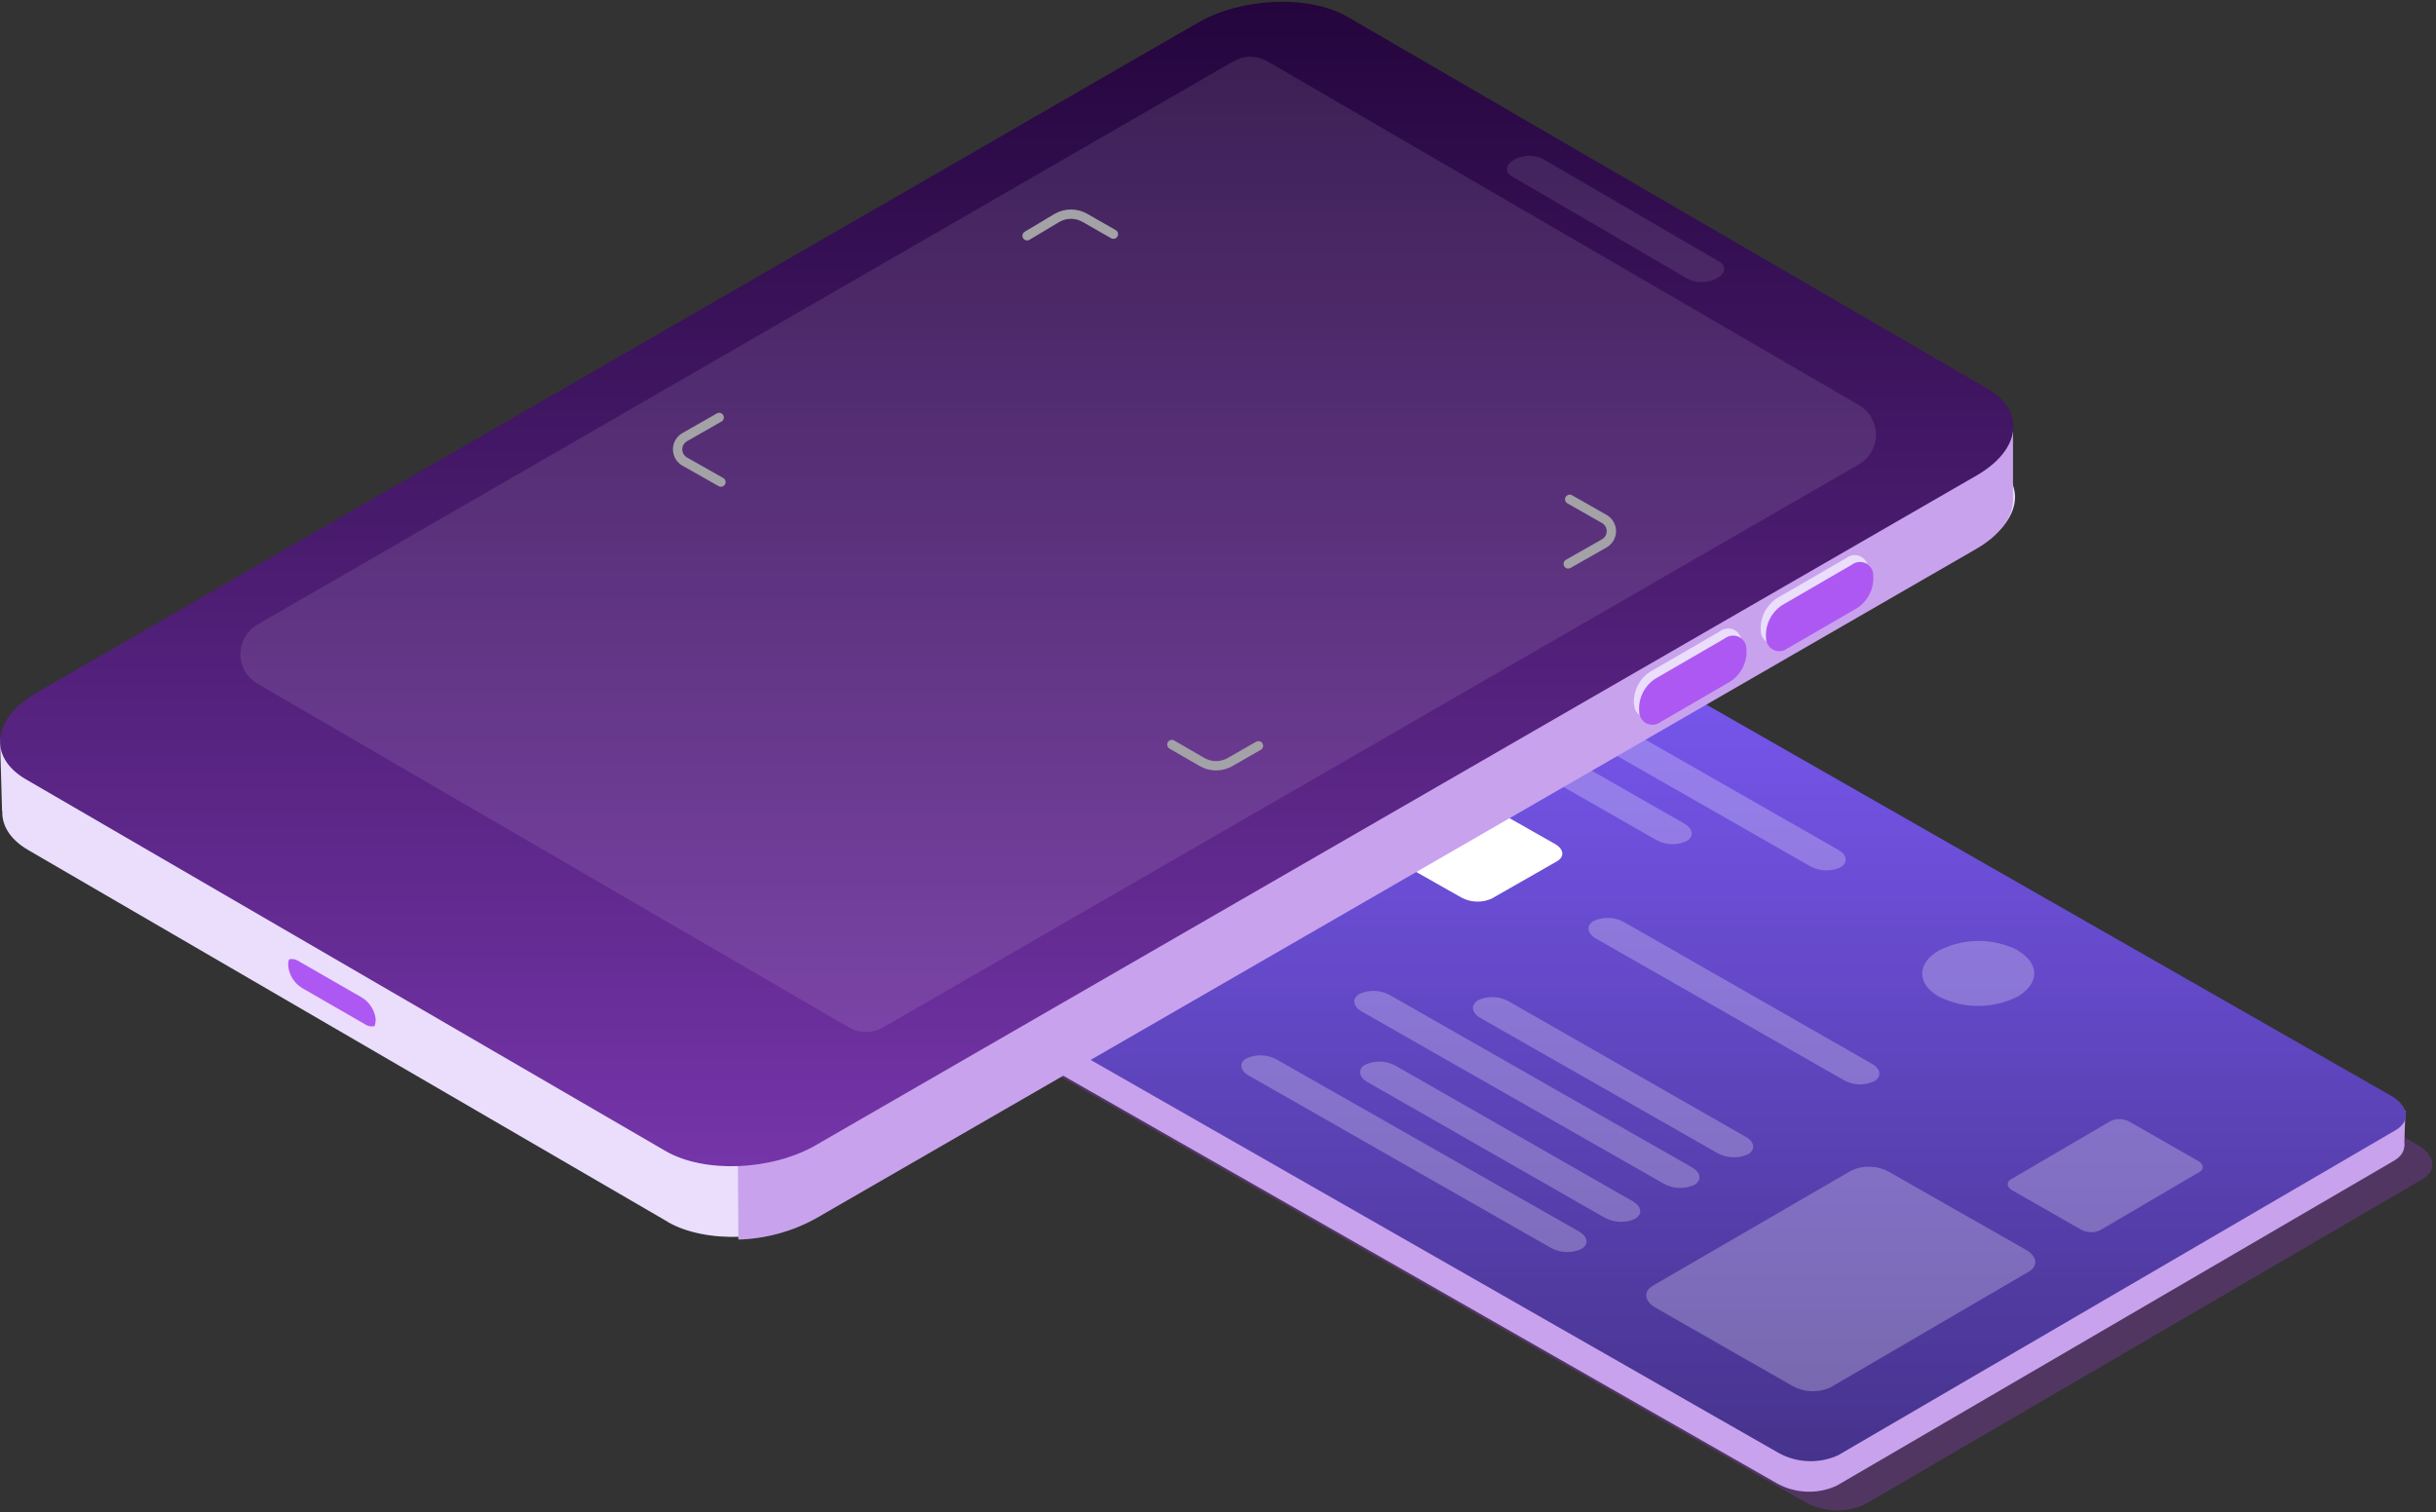 <svg xmlns="http://www.w3.org/2000/svg" width="240" height="149" viewBox="0 0 240 149" fill="none"><rect x="0" y="0" width="240" height="149" fill="#333333" stroke="none"/><g clip-path="url(#clip0_1206_330)"><path opacity="0.25" fill-rule="evenodd" clip-rule="evenodd" d="M183.704 148.253C182.781 148.673 181.772 148.872 180.759 148.834C179.745 148.795 178.754 148.521 177.865 148.032L101.975 104.676C100.25 103.689 100.056 102.167 101.542 101.291L156.483 69.263C157.406 68.843 158.415 68.644 159.429 68.682C160.442 68.721 161.433 68.996 162.322 69.485L238.212 112.84C239.937 113.827 240.131 115.349 238.636 116.216L183.704 148.253Z" fill="#AD41F1"></path><path fill-rule="evenodd" clip-rule="evenodd" d="M236.988 109.455L236.868 112.979L97.781 100.83L97.938 96.919L236.988 109.455Z" fill="#C9A2ED"></path><path fill-rule="evenodd" clip-rule="evenodd" d="M180.939 146.408C180.016 146.829 179.007 147.028 177.993 146.989C176.979 146.951 175.989 146.676 175.1 146.187L99.209 102.831C97.484 101.844 97.291 100.322 98.776 99.446L153.717 67.419C154.641 66.998 155.649 66.799 156.663 66.838C157.677 66.876 158.668 67.151 159.557 67.64L235.447 110.995C237.172 111.982 237.365 113.504 235.871 114.371L180.939 146.408Z" fill="#C9A2ED"></path><path fill-rule="evenodd" clip-rule="evenodd" d="M98.932 96.448C97.447 97.316 97.641 98.838 99.366 99.825L175.247 143.18C176.137 143.669 177.129 143.944 178.145 143.982C179.16 144.021 180.17 143.822 181.095 143.401L236.027 111.364C237.512 110.497 237.318 108.984 235.593 107.988L159.712 64.633C158.824 64.144 157.833 63.869 156.819 63.831C155.805 63.792 154.797 63.991 153.873 64.412L98.932 96.448Z" fill="url(#paint0_linear_1206_330)"></path><path opacity="0.25" fill-rule="evenodd" clip-rule="evenodd" d="M162.821 126.705C161.899 127.258 162 128.227 163.098 128.854L176.621 136.584C177.183 136.892 177.808 137.065 178.449 137.091C179.089 137.117 179.726 136.994 180.311 136.732L199.894 125.303C200.817 124.758 200.715 123.79 199.618 123.163L186.113 115.479C185.553 115.167 184.927 114.991 184.286 114.965C183.645 114.94 183.007 115.065 182.423 115.331L162.821 126.705Z" fill="white"></path><path opacity="0.25" fill-rule="evenodd" clip-rule="evenodd" d="M198.116 116.216C197.646 116.493 197.71 116.982 198.255 117.296L205.035 121.17C205.316 121.323 205.628 121.409 205.948 121.422C206.268 121.435 206.587 121.374 206.879 121.244L216.713 115.478C217.183 115.202 217.128 114.722 216.574 114.408L209.794 110.525C209.513 110.372 209.2 110.287 208.88 110.276C208.559 110.265 208.241 110.328 207.95 110.46L198.116 116.216Z" fill="white"></path><path opacity="0.25" fill-rule="evenodd" clip-rule="evenodd" d="M149.649 75.038L163.173 82.768C163.627 83.02 164.134 83.162 164.653 83.183C165.172 83.204 165.688 83.103 166.161 82.888C166.927 82.445 166.825 81.661 165.94 81.154L152.417 73.424C151.962 73.172 151.456 73.03 150.937 73.01C150.418 72.989 149.901 73.09 149.428 73.304C148.672 73.747 148.764 74.531 149.649 75.038Z" fill="white"></path><path fill-rule="evenodd" clip-rule="evenodd" d="M134.964 81.753C134.198 82.187 134.3 82.962 135.185 83.46L143.976 88.441C144.431 88.687 144.936 88.825 145.453 88.844C145.97 88.864 146.484 88.763 146.956 88.552L153.413 84.862C154.169 84.419 154.077 83.654 153.192 83.156L144.401 78.174C143.947 77.926 143.441 77.787 142.924 77.768C142.407 77.749 141.892 77.85 141.421 78.064L134.964 81.753Z" fill="white"></path><path opacity="0.25" fill-rule="evenodd" clip-rule="evenodd" d="M154.971 72.003L178.337 85.351C178.791 85.603 179.298 85.745 179.817 85.765C180.336 85.786 180.852 85.685 181.326 85.471C182.091 85.019 181.99 84.244 181.104 83.737L157.738 70.389C157.284 70.137 156.777 69.995 156.258 69.974C155.739 69.954 155.223 70.054 154.75 70.269C153.984 70.721 154.049 71.496 154.971 72.003Z" fill="white"></path><path opacity="0.25" fill-rule="evenodd" clip-rule="evenodd" d="M123.028 105.986L152.805 122.969C153.26 123.219 153.768 123.359 154.286 123.379C154.805 123.398 155.322 123.295 155.794 123.079C156.56 122.637 156.458 121.862 155.573 121.354L125.796 104.409C125.341 104.157 124.835 104.015 124.316 103.995C123.797 103.974 123.28 104.075 122.807 104.289C122.051 104.704 122.143 105.479 123.028 105.986Z" fill="white"></path><path opacity="0.25" fill-rule="evenodd" clip-rule="evenodd" d="M134.731 106.632L158.097 119.989C158.552 120.239 159.059 120.38 159.578 120.399C160.097 120.418 160.614 120.316 161.086 120.1C161.851 119.657 161.75 118.882 160.864 118.375L137.499 105.018C137.044 104.768 136.536 104.627 136.017 104.608C135.499 104.589 134.982 104.691 134.51 104.907C133.754 105.332 133.846 106.125 134.731 106.632Z" fill="white"></path><path opacity="0.25" fill-rule="evenodd" clip-rule="evenodd" d="M134.153 99.668L163.93 116.65C164.387 116.9 164.895 117.041 165.416 117.06C165.936 117.079 166.454 116.977 166.928 116.761C167.684 116.318 167.583 115.543 166.707 115.036L136.93 98.054C136.476 97.802 135.969 97.66 135.45 97.639C134.931 97.619 134.414 97.719 133.941 97.934C133.175 98.377 133.277 99.161 134.153 99.668Z" fill="white"></path><path opacity="0.25" fill-rule="evenodd" clip-rule="evenodd" d="M145.857 100.314L169.223 113.634C169.679 113.882 170.186 114.021 170.704 114.04C171.223 114.059 171.739 113.958 172.212 113.744C172.977 113.302 172.876 112.518 171.99 112.019L148.624 98.662C148.169 98.412 147.662 98.272 147.143 98.252C146.624 98.233 146.108 98.335 145.636 98.551C144.87 99.031 144.972 99.797 145.857 100.314Z" fill="white"></path><path opacity="0.25" fill-rule="evenodd" clip-rule="evenodd" d="M157.233 92.482L181.66 106.439C182.114 106.691 182.621 106.832 183.141 106.852C183.66 106.871 184.177 106.767 184.648 106.549C185.414 106.107 185.312 105.332 184.427 104.824L160.01 90.867C159.554 90.616 159.045 90.474 158.525 90.453C158.004 90.432 157.486 90.533 157.012 90.748C156.255 91.19 156.357 91.974 157.233 92.482Z" fill="white"></path><path opacity="0.25" fill-rule="evenodd" clip-rule="evenodd" d="M198.798 93.635C197.586 93.025 196.247 92.712 194.89 92.72C193.534 92.728 192.198 93.057 190.994 93.681C188.835 94.935 188.835 96.955 190.994 98.191C192.203 98.805 193.54 99.126 194.896 99.126C196.252 99.126 197.589 98.805 198.798 98.191C200.956 96.928 200.956 94.907 198.798 93.671" fill="white"></path><path fill-rule="evenodd" clip-rule="evenodd" d="M0.203 79.863L0 72.815L8.154 78.12C8.154 78.12 5.848 83.876 5.599 83.654C5.35 83.433 0.203 79.863 0.203 79.863Z" fill="#EADEFC"></path><path fill-rule="evenodd" clip-rule="evenodd" d="M65.797 120.404L2.766 83.755C-1.007 81.56 -0.527 77.741 3.836 75.213L118.165 9.212C122.538 6.694 129.142 6.445 132.924 8.622L195.983 45.271C199.756 47.466 199.276 51.294 194.913 53.813L80.529 119.814C76.157 122.332 69.552 122.581 65.77 120.404" fill="#EADEFC"></path><path fill-rule="evenodd" clip-rule="evenodd" d="M72.516 85.554L117.965 9.489C122.338 6.961 128.942 6.721 132.724 8.898L195.783 45.547C199.556 47.743 199.076 51.562 194.704 54.089L80.338 120.091C78.005 121.366 75.404 122.071 72.746 122.148L72.516 85.554Z" fill="#C9A2ED"></path><path fill-rule="evenodd" clip-rule="evenodd" d="M122.27 60.381L133.884 44.625L198.326 42.015V49.394L127.842 71.81L122.27 60.381Z" fill="#C9A2ED"></path><path fill-rule="evenodd" clip-rule="evenodd" d="M65.606 113.44L2.548 76.791C-1.225 74.596 -0.746 70.777 3.618 68.249L118.001 2.248C122.374 -0.271 128.979 -0.52 132.761 1.657L195.819 38.306C199.592 40.502 199.113 44.33 194.749 46.848L80.366 112.85C75.993 115.368 69.388 115.617 65.606 113.44Z" fill="url(#paint1_linear_1206_330)"></path><path opacity="0.1" fill-rule="evenodd" clip-rule="evenodd" d="M166.356 27.523L148.949 17.376C148.23 16.952 148.322 16.223 149.152 15.743C149.58 15.507 150.057 15.374 150.546 15.354C151.034 15.335 151.521 15.431 151.966 15.633L169.382 25.78C170.101 26.195 170.009 26.933 169.179 27.412C168.748 27.647 168.27 27.779 167.78 27.798C167.291 27.817 166.803 27.723 166.356 27.523Z" fill="white"></path><path d="M35.977 100.941L29.769 97.38C29.385 97.146 29.061 96.826 28.822 96.445C28.583 96.064 28.437 95.632 28.395 95.184V94.963C28.394 94.813 28.425 94.665 28.487 94.529C28.334 94.586 28.205 94.692 28.12 94.831C28.034 94.97 27.998 95.133 28.016 95.295V95.516C28.065 95.966 28.217 96.397 28.46 96.778C28.704 97.159 29.032 97.478 29.419 97.712L35.627 101.273C36.226 101.623 36.734 101.531 36.927 101.116C36.766 101.155 36.597 101.159 36.434 101.129C36.27 101.099 36.114 101.035 35.977 100.941Z" fill="#EDDCFC"></path><path d="M37.02 100.461C36.972 100.012 36.821 99.581 36.577 99.201C36.334 98.822 36.005 98.504 35.617 98.274L29.409 94.704C29.276 94.614 29.125 94.552 28.966 94.522C28.808 94.492 28.644 94.494 28.487 94.529C28.425 94.665 28.394 94.813 28.395 94.963V95.184C28.44 95.634 28.59 96.067 28.834 96.449C29.078 96.83 29.407 97.149 29.797 97.379L35.977 100.94C36.111 101.031 36.262 101.093 36.42 101.123C36.579 101.153 36.742 101.151 36.9 101.116C36.962 100.98 36.994 100.832 36.992 100.682L37.02 100.461Z" fill="#AE58F3"></path><path fill-rule="evenodd" clip-rule="evenodd" d="M121.522 6.039L25.366 61.543C24.854 61.838 24.43 62.263 24.134 62.775C23.839 63.287 23.684 63.867 23.684 64.458C23.684 65.048 23.839 65.629 24.134 66.14C24.43 66.652 24.854 67.077 25.366 67.373L83.646 101.245C84.154 101.542 84.732 101.698 85.32 101.698C85.909 101.698 86.487 101.542 86.995 101.245L183.151 45.75C183.662 45.455 184.087 45.03 184.382 44.518C184.677 44.006 184.833 43.426 184.833 42.835C184.833 42.245 184.677 41.664 184.382 41.153C184.087 40.641 183.662 40.216 183.151 39.92L124.88 6.048C124.369 5.753 123.79 5.598 123.201 5.598C122.611 5.598 122.032 5.753 121.522 6.048" fill="white" fill-opacity="0.1"></path><path d="M123.986 73.488L121.219 75.075C120.792 75.326 120.307 75.459 119.812 75.459C119.317 75.459 118.831 75.326 118.405 75.075L115.453 73.368" stroke="#A3A2A6" stroke-width="0.922" stroke-linecap="round" stroke-linejoin="round"></path><path d="M70.854 41.139L67.459 43.076C67.246 43.197 67.069 43.371 66.946 43.583C66.823 43.794 66.758 44.035 66.758 44.28C66.758 44.524 66.823 44.765 66.946 44.976C67.069 45.188 67.246 45.363 67.459 45.483L71.029 47.504" stroke="#A3A2A6" stroke-width="0.922" stroke-linecap="round"></path><path d="M109.696 23.076L106.929 21.49C106.501 21.237 106.014 21.103 105.517 21.103C105.021 21.103 104.533 21.237 104.106 21.49L101.191 23.233" stroke="#A3A2A6" stroke-width="0.922" stroke-linecap="round" stroke-linejoin="round"></path><path d="M154.651 49.2L158.055 51.137C158.268 51.258 158.445 51.433 158.568 51.645C158.692 51.856 158.756 52.096 158.756 52.341C158.756 52.586 158.692 52.826 158.568 53.038C158.445 53.249 158.268 53.424 158.055 53.545L154.504 55.565" stroke="#A3A2A6" stroke-width="0.922" stroke-linecap="round"></path><path fill-rule="evenodd" clip-rule="evenodd" d="M173.478 62.161C173.433 61.533 173.556 60.904 173.835 60.34C174.114 59.776 174.538 59.296 175.065 58.951L181.928 54.975C182.123 54.824 182.358 54.73 182.604 54.706C182.85 54.682 183.098 54.729 183.319 54.84C183.54 54.95 183.725 55.122 183.852 55.333C183.98 55.545 184.045 55.789 184.04 56.036C184.081 56.658 183.956 57.28 183.677 57.837C183.398 58.395 182.976 58.868 182.454 59.209L175.591 63.194C175.395 63.346 175.161 63.439 174.915 63.463C174.669 63.487 174.421 63.441 174.2 63.33C173.979 63.219 173.794 63.047 173.666 62.836C173.539 62.624 173.473 62.38 173.478 62.133" fill="#EADEFC"></path><path fill-rule="evenodd" clip-rule="evenodd" d="M160.978 69.411C160.933 68.783 161.056 68.154 161.335 67.59C161.614 67.025 162.038 66.546 162.565 66.201L169.437 62.225C169.631 62.065 169.868 61.965 170.117 61.936C170.367 61.907 170.62 61.951 170.846 62.062C171.071 62.173 171.26 62.346 171.39 62.562C171.52 62.777 171.585 63.025 171.577 63.276C171.621 63.905 171.496 64.534 171.215 65.098C170.935 65.663 170.509 66.142 169.981 66.487L163.118 70.472C162.922 70.619 162.688 70.709 162.443 70.731C162.199 70.754 161.953 70.707 161.733 70.597C161.513 70.486 161.329 70.317 161.2 70.107C161.072 69.898 161.005 69.656 161.006 69.411" fill="#EADEFC"></path><path fill-rule="evenodd" clip-rule="evenodd" d="M173.994 62.843C173.948 62.215 174.07 61.586 174.349 61.021C174.628 60.457 175.053 59.977 175.581 59.633L182.444 55.648C182.639 55.496 182.873 55.403 183.119 55.379C183.366 55.355 183.613 55.401 183.834 55.512C184.055 55.623 184.24 55.795 184.368 56.006C184.496 56.218 184.561 56.462 184.556 56.709C184.602 57.337 184.479 57.965 184.2 58.53C183.921 59.094 183.496 59.574 182.969 59.919L176.106 63.895C175.912 64.046 175.678 64.139 175.433 64.163C175.188 64.187 174.941 64.142 174.72 64.032C174.499 63.922 174.314 63.752 174.186 63.542C174.057 63.332 173.991 63.09 173.994 62.843Z" fill="#AE58F3"></path><path fill-rule="evenodd" clip-rule="evenodd" d="M161.494 70.085C161.448 69.458 161.571 68.831 161.85 68.268C162.129 67.705 162.554 67.227 163.08 66.884L169.953 62.899C170.149 62.751 170.383 62.661 170.627 62.639C170.872 62.617 171.118 62.664 171.338 62.774C171.558 62.884 171.742 63.054 171.87 63.263C171.999 63.473 172.066 63.714 172.065 63.96C172.109 64.587 171.984 65.215 171.703 65.778C171.423 66.341 170.997 66.818 170.469 67.161L163.606 71.146C163.411 71.297 163.176 71.39 162.93 71.414C162.684 71.438 162.436 71.392 162.216 71.281C161.995 71.17 161.81 70.999 161.682 70.787C161.554 70.576 161.489 70.332 161.494 70.085Z" fill="#AE58F3"></path></g><defs><linearGradient id="paint0_linear_1206_330" x1="167.479" y1="63.826" x2="167.479" y2="143.987" gradientUnits="userSpaceOnUse"><stop stop-color="#7958F2"></stop><stop offset="1" stop-color="#46338C"></stop></linearGradient><linearGradient id="paint1_linear_1206_330" x1="99.184" y1="0.178" x2="99.184" y2="114.92" gradientUnits="userSpaceOnUse"><stop stop-color="#24053C"></stop><stop offset="1" stop-color="#7535A9"></stop></linearGradient><clipPath id="clip0_1206_330"><rect width="240" height="149" fill="white"></rect></clipPath></defs></svg>